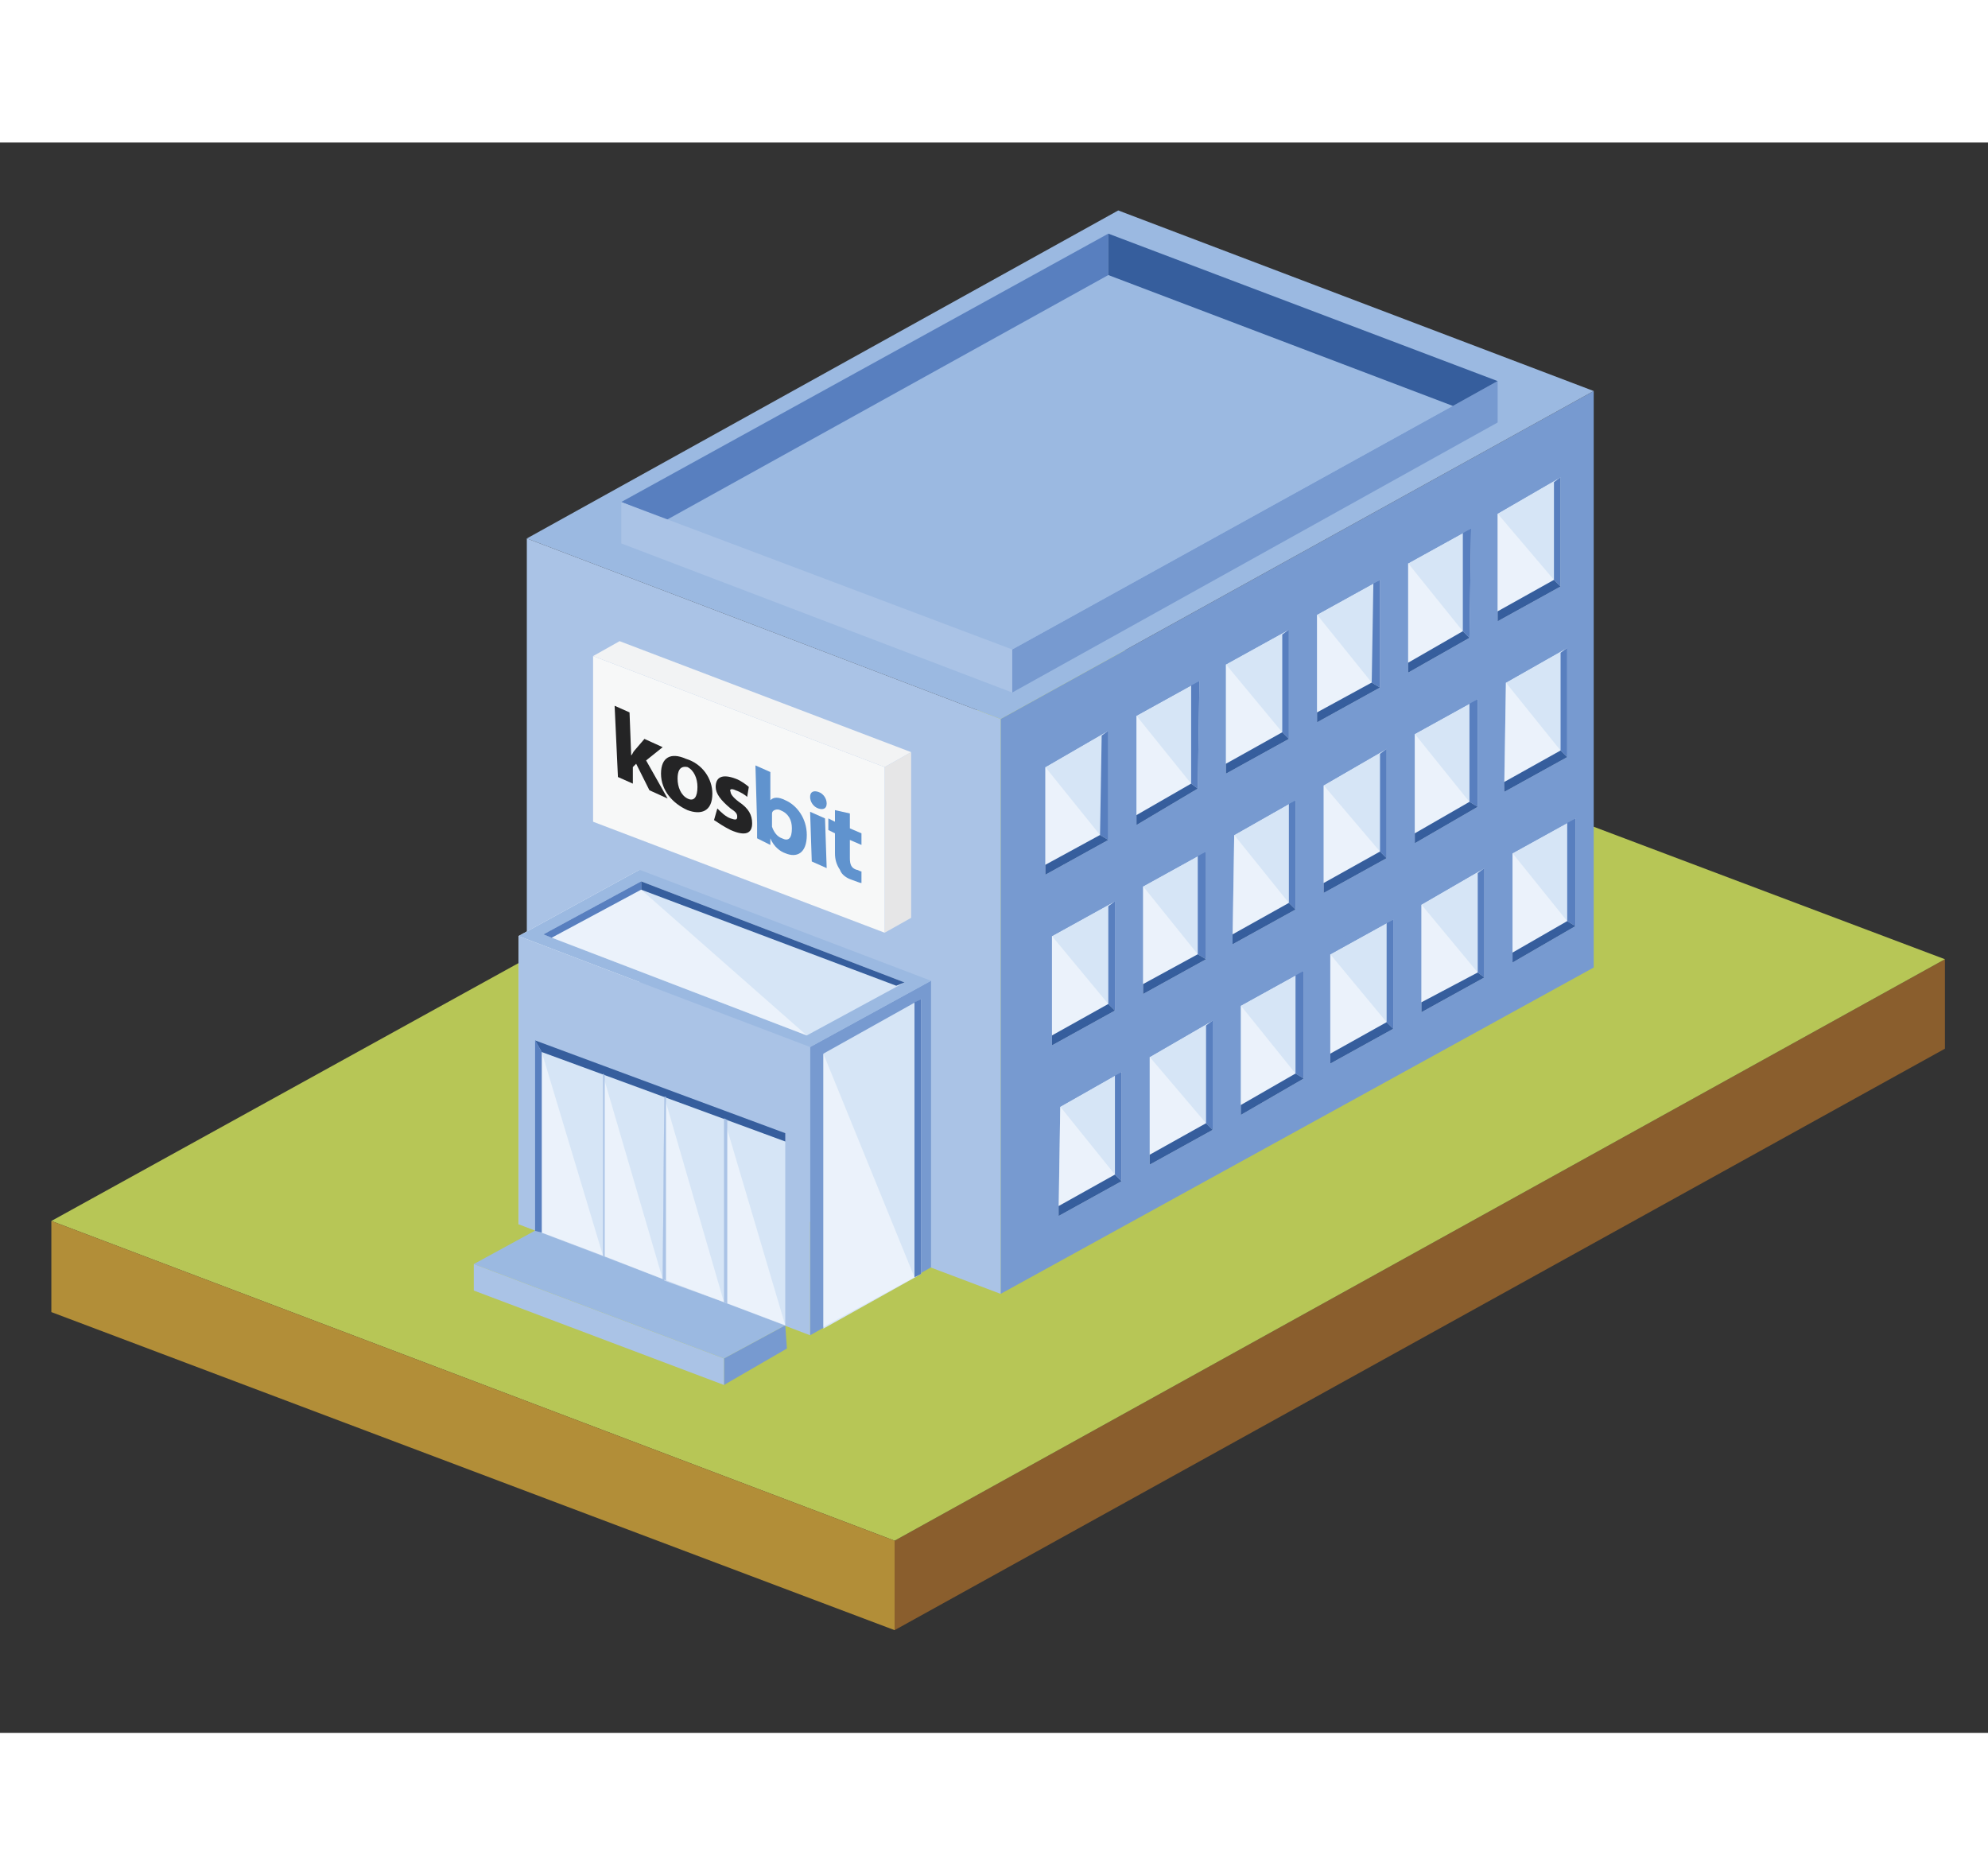 <?xml version="1.0" encoding="utf-8"?>
<!-- Generator: Adobe Illustrator 16.0.0, SVG Export Plug-In . SVG Version: 6.00 Build 0)  -->
<!DOCTYPE svg PUBLIC "-//W3C//DTD SVG 1.1//EN" "http://www.w3.org/Graphics/SVG/1.1/DTD/svg11.dtd">
<svg version="1.1" id="Camada_1" xmlns="http://www.w3.org/2000/svg" xmlns:xlink="http://www.w3.org/1999/xlink" x="0px" y="0px"
	 width="424px" height="400px" viewBox="0 0 120 96" style="enable-background:new 0 0 120 96;" xml:space="preserve">
<rect x="0" y="0" width="120" height="96" fill="#333333" stroke="none"/>
<style type="text/css">
<![CDATA[
	.st0{fill-rule:evenodd;clip-rule:evenodd;fill:#D6E5F6;}
	.st1{fill-rule:evenodd;clip-rule:evenodd;fill:#779AD0;}
	.st2{fill-rule:evenodd;clip-rule:evenodd;fill:#AAC3E6;}
	.st3{fill-rule:evenodd;clip-rule:evenodd;fill:#E6E6E7;}
	.st4{fill-rule:evenodd;clip-rule:evenodd;fill:#B28E38;}
	.st5{fill-rule:evenodd;clip-rule:evenodd;fill:#B7C656;}
	.st6{opacity:0.5;fill-rule:evenodd;clip-rule:evenodd;fill:#FFFFFF;}
	.st7{fill-rule:evenodd;clip-rule:evenodd;fill:#8A5E2D;}
	.st8{fill-rule:evenodd;clip-rule:evenodd;fill:#587FBF;}
	.st9{fill-rule:evenodd;clip-rule:evenodd;fill:#242425;}
	.st10{fill-rule:evenodd;clip-rule:evenodd;fill:#F2F3F4;}
	.st11{fill-rule:evenodd;clip-rule:evenodd;fill:#F7F8F8;}
	.st12{fill-rule:evenodd;clip-rule:evenodd;fill:#6093CE;}
	.st13{fill-rule:evenodd;clip-rule:evenodd;fill:#FFFFFF;}
	.st14{fill-rule:evenodd;clip-rule:evenodd;fill:#9BB9E1;}
	.st15{fill-rule:evenodd;clip-rule:evenodd;fill:#365E9D;}
]]>
</style>
<g>
	<polygon class="st7" points="117.4,49.3 54,84.4 54,89.8 117.4,54.7 	"/>
	<polygon class="st5" points="117.4,49.3 54,84.4 3.1,65.1 66.5,30.1 	"/>
	<polygon class="st4" points="3.1,70.6 3.1,65.1 54,84.4 54,89.8 	"/>
	<g>
		<g>
			<polygon class="st1" points="96.2,15 60.4,34.8 60.4,69.5 96.2,49.8 			"/>
			<polygon class="st14" points="96.2,15 60.4,34.8 31.8,23.9 67.5,4.1 			"/>
			<polygon class="st2" points="31.8,58.7 31.8,23.9 60.4,34.8 60.4,69.5 			"/>
		</g>
		<g>
			<polygon class="st1" points="90.4,14.4 61.1,30.6 61.1,33.2 90.4,16.9 			"/>
			<polygon class="st14" points="90.4,14.4 61.1,30.6 37.5,21.7 66.9,5.5 			"/>
			<polygon class="st8" points="66.9,5.5 37.5,21.7 40.2,22.8 66.9,8 			"/>
			<polygon class="st2" points="37.5,24.2 37.5,21.7 61.1,30.6 61.1,33.2 			"/>
			<polygon class="st15" points="66.9,8 66.9,5.5 90.4,14.4 87.7,15.9 			"/>
		</g>
		<polygon class="st1" points="47.4,71.4 43.7,73.4 43.7,75 47.5,72.8 		"/>
		<polygon class="st14" points="47.4,71.4 43.7,73.4 28.6,67.7 39.6,61.7 		"/>
		<polygon class="st2" points="28.6,69.3 28.6,67.7 43.7,73.4 43.7,75 		"/>
		<g>
			<g>
				<polygon class="st1" points="63.1,44.2 63.1,37.7 62.7,37.3 62.7,43.9 				"/>
				<polygon class="st0" points="63.1,44.2 63.1,37.7 66.9,35.5 66.9,42.1 				"/>
				<polygon class="st6" points="63.1,43.6 63.1,37.7 66.4,41.8 				"/>
				<polygon class="st8" points="66.9,42.1 66.9,35.5 66.5,35.8 66.4,41.8 				"/>
				<polygon class="st1" points="66.5,35.2 66.9,35.5 63.1,37.7 62.7,37.3 				"/>
				<polygon class="st15" points="66.4,41.8 66.9,42.1 63.1,44.2 63.1,43.6 				"/>
			</g>
			<g>
				<polygon class="st1" points="68.6,41.2 68.6,34.6 68.1,34.2 68.1,40.8 				"/>
				<polygon class="st0" points="68.6,41.2 68.6,34.6 72.4,32.5 72.3,39 				"/>
				<polygon class="st6" points="68.6,40.6 68.6,34.6 71.9,38.7 				"/>
				<polygon class="st8" points="72.3,39 72.4,32.5 71.9,32.7 71.9,38.7 				"/>
				<polygon class="st1" points="71.9,32.1 72.4,32.5 68.6,34.6 68.1,34.2 				"/>
				<polygon class="st15" points="71.9,38.7 72.3,39 68.6,41.2 68.6,40.6 				"/>
			</g>
			<g>
				<polygon class="st1" points="74,38.1 74,31.5 73.6,31.2 73.6,37.8 				"/>
				<polygon class="st0" points="74,38.1 74,31.5 77.8,29.4 77.8,36 				"/>
				<polygon class="st6" points="74,37.5 74,31.5 77.4,35.6 				"/>
				<polygon class="st8" points="77.8,36 77.8,29.4 77.4,29.7 77.4,35.6 				"/>
				<polygon class="st1" points="77.4,29.1 77.8,29.4 74,31.5 73.6,31.2 				"/>
				<polygon class="st15" points="77.4,35.6 77.8,36 74,38.1 74,37.5 				"/>
			</g>
			<g>
				<polygon class="st1" points="79.5,35 79.5,28.5 79.1,28.1 79.1,34.7 				"/>
				<polygon class="st0" points="79.5,35 79.5,28.5 83.3,26.4 83.3,32.9 				"/>
				<polygon class="st6" points="79.5,34.4 79.5,28.5 82.8,32.6 				"/>
				<polygon class="st8" points="83.3,32.9 83.3,26.4 82.9,26.6 82.8,32.6 				"/>
				<polygon class="st1" points="82.9,26 83.3,26.4 79.5,28.5 79.1,28.1 				"/>
				<polygon class="st15" points="82.8,32.6 83.3,32.9 79.5,35 79.5,34.4 				"/>
			</g>
			<g>
				<polygon class="st1" points="85,32 85,25.4 84.5,25.1 84.5,31.6 				"/>
				<polygon class="st0" points="85,32 85,25.4 88.8,23.3 88.7,29.9 				"/>
				<polygon class="st6" points="85,31.4 85,25.4 88.3,29.5 				"/>
				<polygon class="st8" points="88.7,29.9 88.8,23.3 88.3,23.5 88.3,29.5 				"/>
				<polygon class="st1" points="88.3,22.9 88.8,23.3 85,25.4 84.5,25.1 				"/>
				<polygon class="st15" points="88.3,29.5 88.7,29.9 85,32 85,31.4 				"/>
			</g>
			<g>
				<polygon class="st1" points="90.4,28.9 90.4,22.4 90,22 90,28.6 				"/>
				<polygon class="st0" points="90.4,28.9 90.4,22.4 94.2,20.2 94.2,26.8 				"/>
				<polygon class="st6" points="90.4,28.3 90.4,22.4 93.8,26.4 				"/>
				<polygon class="st8" points="94.2,26.8 94.2,20.2 93.8,20.5 93.8,26.4 				"/>
				<polygon class="st1" points="93.8,19.9 94.2,20.2 90.4,22.4 90,22 				"/>
				<polygon class="st15" points="93.8,26.4 94.2,26.8 90.4,28.9 90.4,28.3 				"/>
			</g>
		</g>
		<g>
			<g>
				<polygon class="st1" points="63.5,54.5 63.5,47.9 63.1,47.6 63.1,54.1 				"/>
				<polygon class="st0" points="63.5,54.5 63.5,47.9 67.3,45.8 67.3,52.4 				"/>
				<polygon class="st6" points="63.5,53.9 63.5,47.9 66.9,52 				"/>
				<polygon class="st8" points="67.3,52.4 67.3,45.8 66.9,46.1 66.9,52 				"/>
				<polygon class="st1" points="66.9,45.5 67.3,45.8 63.5,47.9 63.1,47.6 				"/>
				<polygon class="st15" points="66.9,52 67.3,52.4 63.5,54.5 63.5,53.9 				"/>
			</g>
			<g>
				<polygon class="st1" points="69,51.4 69,44.9 68.6,44.5 68.5,51.1 				"/>
				<polygon class="st0" points="69,51.4 69,44.9 72.8,42.8 72.8,49.3 				"/>
				<polygon class="st6" points="69,50.8 69,44.9 72.3,49 				"/>
				<polygon class="st8" points="72.8,49.3 72.8,42.8 72.3,43 72.3,49 				"/>
				<polygon class="st1" points="72.3,42.4 72.8,42.8 69,44.9 68.6,44.5 				"/>
				<polygon class="st15" points="72.3,49 72.8,49.3 69,51.4 69,50.8 				"/>
			</g>
			<g>
				<polygon class="st1" points="74.4,48.4 74.5,41.8 74,41.5 74,48 				"/>
				<polygon class="st0" points="74.4,48.4 74.5,41.8 78.2,39.7 78.2,46.3 				"/>
				<polygon class="st6" points="74.4,47.8 74.5,41.8 77.8,45.9 				"/>
				<polygon class="st8" points="78.2,46.3 78.2,39.7 77.8,39.9 77.8,45.9 				"/>
				<polygon class="st1" points="77.8,39.3 78.2,39.7 74.5,41.8 74,41.5 				"/>
				<polygon class="st15" points="77.8,45.9 78.2,46.3 74.4,48.4 74.4,47.8 				"/>
			</g>
			<g>
				<polygon class="st1" points="79.9,45.3 79.9,38.8 79.5,38.4 79.5,45 				"/>
				<polygon class="st0" points="79.9,45.3 79.9,38.8 83.7,36.6 83.7,43.2 				"/>
				<polygon class="st6" points="79.9,44.7 79.9,38.8 83.3,42.8 				"/>
				<polygon class="st8" points="83.7,43.2 83.7,36.6 83.3,36.9 83.3,42.8 				"/>
				<polygon class="st1" points="83.3,36.3 83.7,36.6 79.9,38.8 79.5,38.4 				"/>
				<polygon class="st15" points="83.3,42.8 83.7,43.2 79.9,45.3 79.9,44.7 				"/>
			</g>
			<g>
				<polygon class="st1" points="85.4,42.3 85.4,35.7 85,35.3 84.9,41.9 				"/>
				<polygon class="st0" points="85.4,42.3 85.4,35.7 89.2,33.6 89.2,40.1 				"/>
				<polygon class="st6" points="85.4,41.7 85.4,35.7 88.7,39.8 				"/>
				<polygon class="st8" points="89.2,40.1 89.2,33.6 88.7,33.8 88.7,39.8 				"/>
				<polygon class="st1" points="88.7,33.2 89.2,33.6 85.4,35.7 85,35.3 				"/>
				<polygon class="st15" points="88.7,39.8 89.2,40.1 85.4,42.3 85.4,41.7 				"/>
			</g>
			<g>
				<polygon class="st1" points="90.8,39.2 90.9,32.6 90.4,32.3 90.4,38.8 				"/>
				<polygon class="st0" points="90.8,39.2 90.9,32.6 94.6,30.5 94.6,37.1 				"/>
				<polygon class="st6" points="90.8,38.6 90.9,32.6 94.2,36.7 				"/>
				<polygon class="st8" points="94.6,37.1 94.6,30.5 94.2,30.8 94.2,36.7 				"/>
				<polygon class="st1" points="94.2,30.1 94.6,30.5 90.9,32.6 90.4,32.3 				"/>
				<polygon class="st15" points="94.2,36.7 94.6,37.1 90.8,39.2 90.8,38.6 				"/>
			</g>
		</g>
		<g>
			<g>
				<polygon class="st1" points="63.9,64.8 64,58.2 63.5,57.9 63.5,64.4 				"/>
				<polygon class="st0" points="63.9,64.8 64,58.2 67.7,56.1 67.7,62.7 				"/>
				<polygon class="st6" points="63.9,64.2 64,58.2 67.3,62.3 				"/>
				<polygon class="st8" points="67.7,62.7 67.7,56.1 67.3,56.3 67.3,62.3 				"/>
				<polygon class="st1" points="67.3,55.7 67.7,56.1 64,58.2 63.5,57.9 				"/>
				<polygon class="st15" points="67.3,62.3 67.7,62.7 63.9,64.8 63.9,64.2 				"/>
			</g>
			<g>
				<polygon class="st1" points="69.4,61.7 69.4,55.2 69,54.8 69,61.4 				"/>
				<polygon class="st0" points="69.4,61.7 69.4,55.2 73.2,53 73.2,59.6 				"/>
				<polygon class="st6" points="69.4,61.1 69.4,55.2 72.8,59.2 				"/>
				<polygon class="st8" points="73.2,59.6 73.2,53 72.8,53.3 72.8,59.2 				"/>
				<polygon class="st1" points="72.8,52.7 73.2,53 69.4,55.2 69,54.8 				"/>
				<polygon class="st15" points="72.8,59.2 73.2,59.6 69.4,61.7 69.4,61.1 				"/>
			</g>
			<g>
				<polygon class="st1" points="74.9,58.7 74.9,52.1 74.4,51.7 74.4,58.3 				"/>
				<polygon class="st0" points="74.9,58.7 74.9,52.1 78.7,50 78.7,56.5 				"/>
				<polygon class="st6" points="74.9,58.1 74.9,52.1 78.2,56.2 				"/>
				<polygon class="st8" points="78.7,56.5 78.7,50 78.2,50.2 78.2,56.2 				"/>
				<polygon class="st1" points="78.2,49.6 78.7,50 74.9,52.1 74.4,51.7 				"/>
				<polygon class="st15" points="78.2,56.2 78.7,56.5 74.9,58.7 74.9,58.1 				"/>
			</g>
			<g>
				<polygon class="st1" points="80.3,55.6 80.3,49 79.9,48.7 79.9,55.2 				"/>
				<polygon class="st0" points="80.3,55.6 80.3,49 84.1,46.9 84.1,53.5 				"/>
				<polygon class="st6" points="80.3,55 80.3,49 83.7,53.1 				"/>
				<polygon class="st8" points="84.1,53.5 84.1,46.9 83.7,47.1 83.7,53.1 				"/>
				<polygon class="st1" points="83.7,46.5 84.1,46.9 80.3,49 79.9,48.7 				"/>
				<polygon class="st15" points="83.7,53.1 84.1,53.5 80.3,55.6 80.3,55 				"/>
			</g>
			<g>
				<polygon class="st1" points="85.8,52.5 85.8,46 85.4,45.6 85.4,52.2 				"/>
				<polygon class="st0" points="85.8,52.5 85.8,46 89.6,43.8 89.6,50.4 				"/>
				<polygon class="st6" points="85.8,51.9 85.8,46 89.2,50.1 				"/>
				<polygon class="st8" points="89.6,50.4 89.6,43.8 89.2,44.1 89.2,50.1 				"/>
				<polygon class="st1" points="89.2,43.5 89.6,43.8 85.8,46 85.4,45.6 				"/>
				<polygon class="st15" points="89.2,50.1 89.6,50.4 85.8,52.5 85.8,51.9 				"/>
			</g>
			<g>
				<polygon class="st1" points="91.3,49.5 91.3,42.9 90.8,42.5 90.8,49.1 				"/>
				<polygon class="st0" points="91.3,49.5 91.3,42.9 95.1,40.8 95.1,47.3 				"/>
				<polygon class="st6" points="91.3,48.9 91.3,42.9 94.6,47 				"/>
				<polygon class="st8" points="95.1,47.3 95.1,40.8 94.6,41 94.6,47 				"/>
				<polygon class="st1" points="94.6,40.4 95.1,40.8 91.3,42.9 90.8,42.5 				"/>
				<polygon class="st15" points="94.6,47 95.1,47.3 91.3,49.5 91.3,48.9 				"/>
			</g>
		</g>
		<g>
			<polygon class="st13" points="31.3,47.9 38.6,43.9 38.6,61.3 31.3,65.3 			"/>
			<polygon class="st1" points="48.9,54.6 56.2,50.6 56.2,67.9 48.9,72 			"/>
			<polygon class="st2" points="31.3,47.9 48.9,54.6 48.9,72 31.3,65.3 			"/>
			<polygon class="st14" points="48.9,54.6 31.3,47.9 38.6,43.9 56.2,50.6 			"/>
		</g>
		<polygon class="st0" points="36.4,56.2 36.4,67.2 32.7,65.8 32.7,54.9 		"/>
		<polygon class="st0" points="43.7,58.9 43.7,70 40,68.6 40.1,57.6 		"/>
		<polygon class="st0" points="40.1,57.6 40,68.6 36.4,67.2 36.4,56.2 		"/>
		<polygon class="st0" points="47.4,60.3 47.4,71.4 43.7,70 43.7,58.9 		"/>
		<polygon class="st1" points="51.8,62 51.8,55.4 51.4,55.1 51.4,61.6 		"/>
		<polygon class="st0" points="49.7,71.6 49.7,55 55.6,51.7 55.6,68.3 		"/>
		<polygon class="st6" points="49.7,71.5 49.7,55 55.2,68.5 		"/>
		<polygon class="st8" points="55.6,68.3 55.6,51.7 55.2,51.9 55.2,68.5 		"/>
		<g>
			<polygon class="st0" points="48.7,53.9 32.8,47.8 38.7,44.6 54.6,50.7 			"/>
			<polygon class="st6" points="38.7,45.1 33.3,48 48.7,53.9 			"/>
			<polygon class="st15" points="54.6,50.7 38.7,44.6 38.7,45.1 54.1,50.9 			"/>
			<polygon class="st8" points="32.8,47.8 38.7,44.6 38.7,45.1 33.3,48 			"/>
		</g>
		<polygon class="st6" points="36.4,67.2 32.7,65.8 32.7,54.9 		"/>
		<polygon class="st6" points="40,68.6 36.4,67.2 36.4,56.3 		"/>
		<polygon class="st6" points="43.7,70 40.1,68.7 40.1,57.6 		"/>
		<polygon class="st6" points="47.4,71.4 43.7,70 43.7,58.9 		"/>
		<polygon class="st15" points="47.4,59.8 32.3,54.2 32.7,54.9 47.4,60.3 		"/>
		<polygon class="st8" points="32.3,65.7 32.3,54.2 32.7,54.9 32.7,65.8 		"/>
		<polygon class="st2" points="36.4,67.2 36.4,56.2 36.5,56.3 36.5,67.3 		"/>
		<polygon class="st2" points="40,68.6 40.1,57.6 40.2,57.6 40.2,68.7 		"/>
		<polygon class="st2" points="43.7,70 43.7,58.9 43.9,59 43.9,70.1 		"/>
		<g>
			<polygon class="st3" points="53.4,37.7 55,36.8 55,46.8 53.4,47.7 			"/>
			<polygon class="st11" points="35.8,31 53.4,37.7 53.4,47.7 35.8,41 			"/>
			<polygon class="st10" points="53.4,37.7 35.8,31 37.4,30.1 55,36.8 			"/>
			<g>
				<path class="st9" d="M38.1,37L38.1,37c0.1-0.1,0.1-0.2,0.2-0.3l0.6-0.7l1.1,0.5l-1,0.8l1.3,2.3l-1.1-0.5l-0.8-1.6l-0.2,0.2l0,1
					l-0.9-0.4L37.1,34l0.9,0.4L38.1,37z"/>
				<path class="st9" d="M40.9,38.4c0,0.5,0.2,1,0.6,1.2c0.4,0.2,0.6-0.1,0.6-0.7c0-0.5-0.2-1-0.6-1.2C41,37.6,40.9,38,40.9,38.4
					L40.9,38.4z M43,39.3c0,1.1-0.7,1.3-1.5,1c-0.9-0.4-1.6-1.2-1.6-2.2c0-1,0.6-1.3,1.5-0.9C42.4,37.5,43,38.4,43,39.3z"/>
				<path class="st9" d="M43.3,40.2c0.2,0.2,0.5,0.5,0.8,0.6c0.3,0.1,0.4,0.1,0.4-0.1c0-0.2-0.1-0.3-0.4-0.5
					c-0.6-0.5-0.9-0.9-0.9-1.3c0-0.6,0.4-0.8,1.2-0.5c0.3,0.1,0.7,0.4,0.8,0.5l-0.1,0.6c-0.1-0.1-0.4-0.3-0.7-0.4
					c-0.2-0.1-0.4-0.1-0.3,0.1c0,0.1,0.1,0.3,0.5,0.6c0.6,0.4,0.8,0.8,0.8,1.3c0,0.6-0.4,0.8-1.3,0.4c-0.4-0.2-0.7-0.4-1-0.6
					L43.3,40.2z"/>
				<path class="st12" d="M46.6,41.1c0,0.1,0,0.1,0,0.2c0.1,0.3,0.3,0.6,0.6,0.7c0.4,0.2,0.6,0,0.6-0.6c0-0.5-0.2-0.9-0.7-1.1
					c-0.2-0.1-0.5,0-0.5,0.2c0,0.1,0,0.1,0,0.2L46.6,41.1L46.6,41.1z M45.7,42c0-0.2,0-0.6,0-0.9l-0.1-3.5l0.9,0.4l0,1.7l0,0
					c0.2-0.2,0.5-0.2,0.9,0c0.7,0.3,1.3,1.1,1.3,2.1c0,1.1-0.6,1.4-1.3,1.1c-0.3-0.1-0.7-0.4-0.9-0.9l0,0l0,0.4L45.7,42z"/>
				<path class="st12" d="M49,43.4l-0.1-3l0.9,0.4l0.1,3L49,43.4L49,43.4z M49.9,39.9c0,0.3-0.2,0.4-0.5,0.3
					c-0.3-0.1-0.5-0.4-0.5-0.7c0-0.3,0.2-0.4,0.5-0.3C49.7,39.3,49.9,39.6,49.9,39.9z"/>
				<path class="st12" d="M51.3,40.5l0,0.9l0.7,0.3l0,0.7l-0.7-0.3l0,1.1c0,0.4,0.1,0.6,0.4,0.7c0.1,0,0.2,0.1,0.3,0.1l0,0.7
					c-0.1,0-0.3-0.1-0.6-0.2c-0.3-0.1-0.6-0.3-0.7-0.6c-0.2-0.3-0.3-0.6-0.3-1l0-1.2l-0.4-0.2l0-0.7l0.4,0.2l0-0.7L51.3,40.5z"/>
			</g>
		</g>
	</g>
</g>
</svg>
